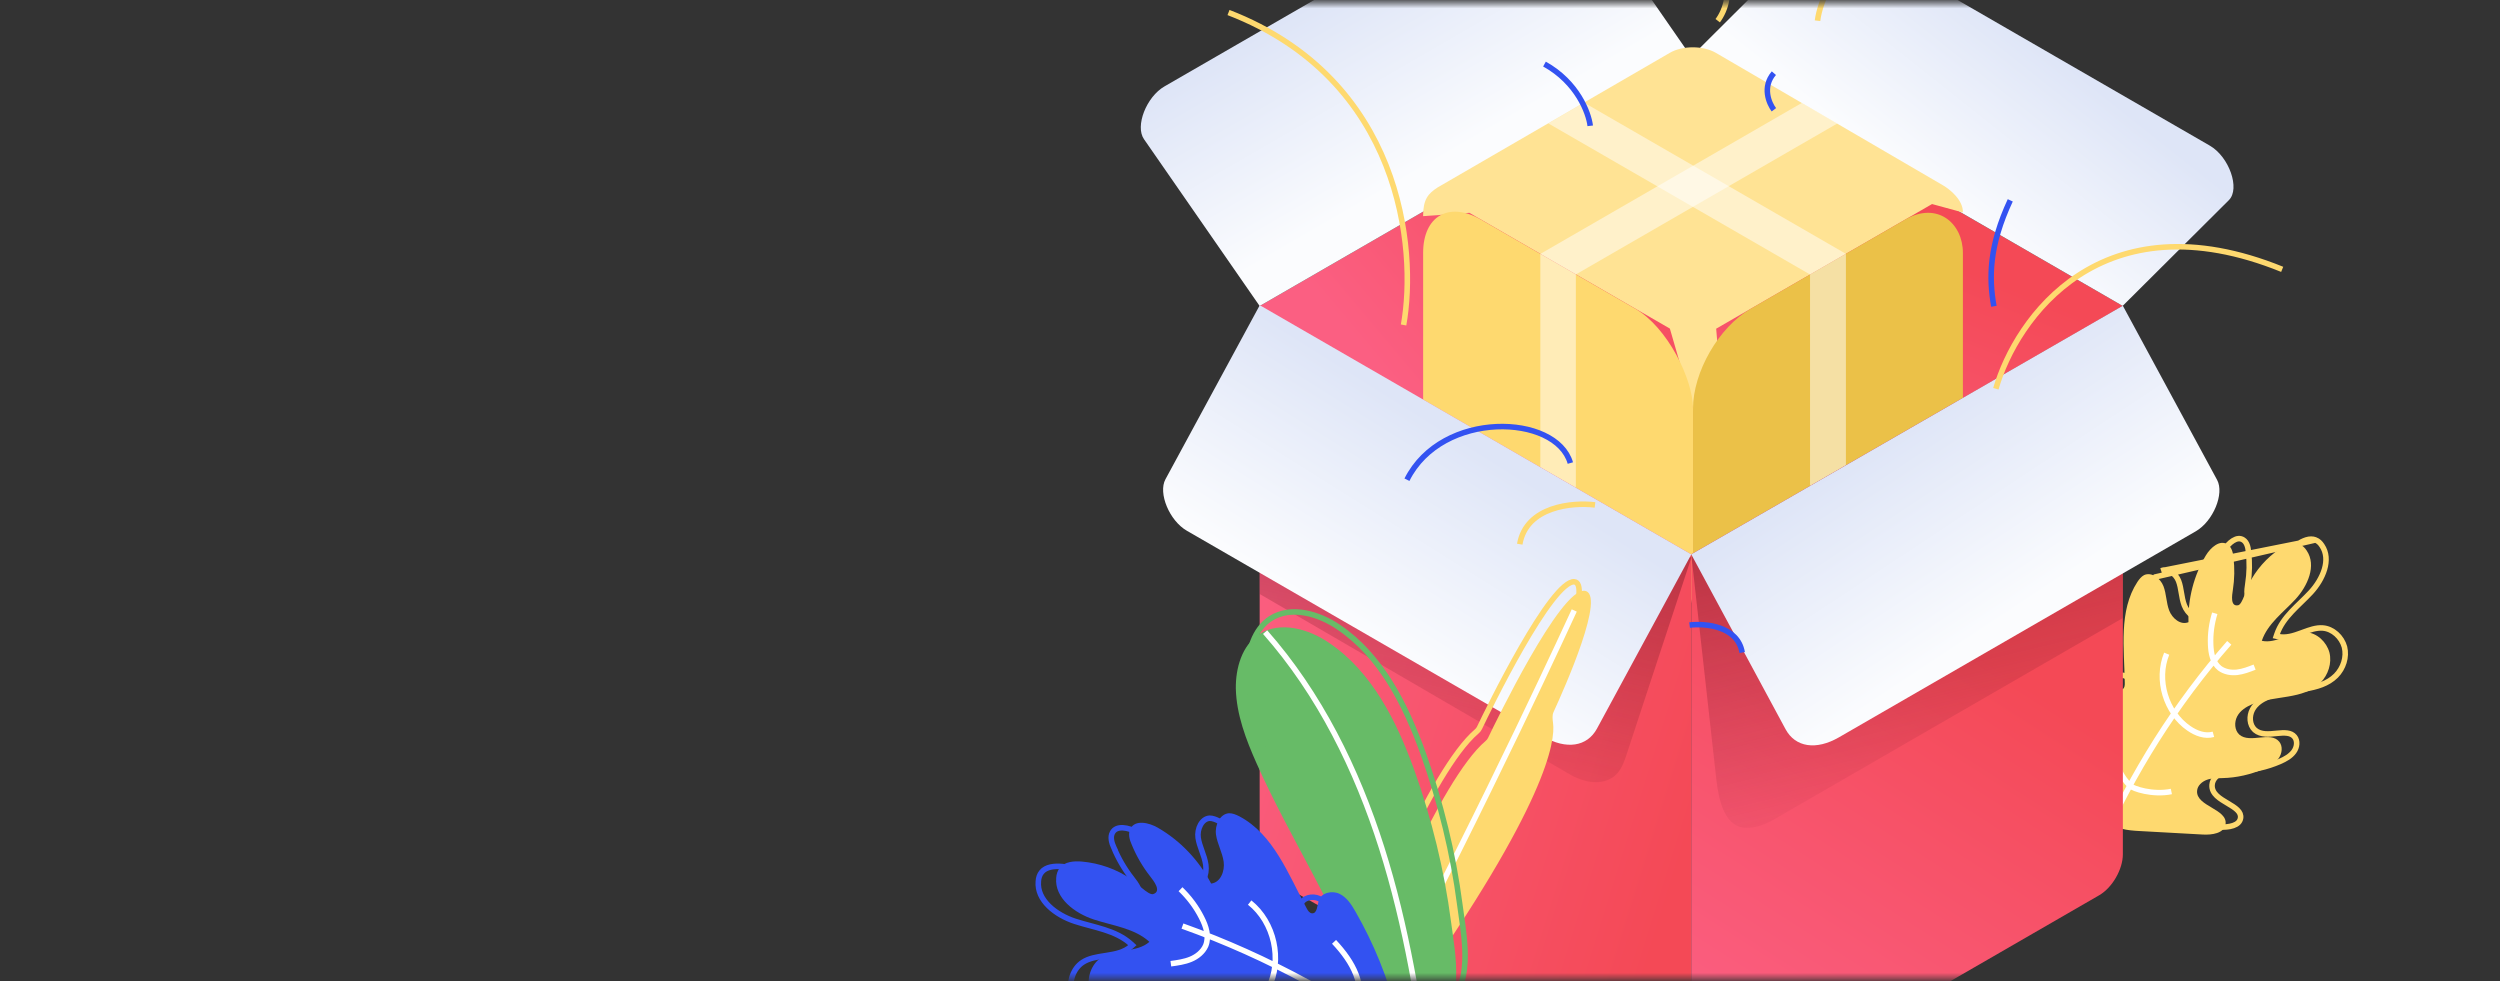 <svg width="451" height="177" viewBox="0 0 451 177" fill="none" xmlns="http://www.w3.org/2000/svg">
<rect x="0" y="0" width="451" height="177" fill="#333333" stroke="none"/>
<mask id="mask0_1922_8716" style="mask-type:alpha" maskUnits="userSpaceOnUse" x="0" y="0" width="451" height="177">
<rect x="1" y="1" width="449" height="175" rx="7" fill="white" stroke="#C7CBE0" strokeWidth="2"/>
</mask>
<g mask="url(#mask0_1922_8716)">
<path d="M411.255 99.028C412.295 98.332 413.642 97.706 414.827 98.188C415.362 98.395 415.806 98.818 416.124 99.322C417.954 102.021 416.302 105.731 414.083 108.127C411.865 110.522 409.066 112.528 408.032 115.6C410.699 116.198 413.316 113.849 416.03 114.048C418.003 114.189 419.709 115.803 420.229 117.711C420.703 119.632 420.014 121.744 418.619 123.158C415.509 126.261 410.356 125.406 406.304 127.044C405.208 127.511 404.157 128.16 403.595 129.222C403.034 130.283 403.099 131.723 403.975 132.524C405.887 134.184 409.576 131.86 411.168 133.793C411.861 134.64 411.698 135.942 411.046 136.832C410.394 137.722 409.412 138.258 408.407 138.701C406.044 139.726 403.476 140.315 400.921 140.368C399.963 140.412 399.028 140.353 398.138 140.672C397.248 140.99 396.413 141.731 396.354 142.668C396.13 145.489 401.957 145.934 401.482 148.721C401.204 150.342 399.048 150.636 397.429 150.553C393.597 150.341 389.766 150.128 385.935 149.916C383.825 149.81 381.488 149.566 380.169 147.952C379.475 147.106 379.17 146.066 378.865 145.025C377.362 139.333 376.625 133.402 376.708 127.462C376.723 126.148 376.817 124.765 377.573 123.704C378.328 122.643 380.04 122.12 380.996 123.047C381.622 123.62 382.246 124.775 382.954 124.308C383.285 124.08 383.321 123.634 383.31 123.2C383.224 116.962 382.18 110.185 385.592 104.97C385.912 104.502 386.278 104.023 386.792 103.749C388.139 103.123 389.744 104.326 390.288 105.743C390.832 107.161 390.783 108.726 391.326 110.144C391.87 111.561 393.395 112.832 394.8 112.241C394.685 108.047 395.767 103.799 397.932 100.204C398.791 98.777 400.46 97.295 401.849 98.211C402.6 98.704 402.848 99.71 402.915 100.567C403.149 102.498 403.11 104.497 402.809 106.416C402.658 107.376 402.311 109.5 403.783 109.183C404.559 108.99 405.284 106.043 405.662 105.416C406.958 102.813 408.89 100.634 411.255 99.028Z" fill="#FED96F"/>
<path d="M417.724 97.41L417.724 97.41C418.184 97.587 418.582 97.959 418.875 98.423L418.88 98.431L418.88 98.431C419.73 99.684 419.784 101.186 419.339 102.694C418.893 104.205 417.953 105.692 416.868 106.864C416.32 107.456 415.734 108.025 415.143 108.599L415.103 108.638C414.527 109.197 413.945 109.761 413.399 110.346C412.28 111.544 411.289 112.85 410.752 114.445L410.646 114.761L410.971 114.834C412.402 115.155 413.804 114.681 415.122 114.197C415.209 114.165 415.295 114.133 415.382 114.101C416.635 113.638 417.818 113.201 419.013 113.289L419.014 113.289C420.838 113.419 422.45 114.924 422.943 116.728C423.388 118.534 422.74 120.54 421.411 121.888C419.926 123.368 417.943 123.918 415.768 124.296C415.276 124.381 414.773 124.458 414.264 124.535C412.555 124.795 410.788 125.064 409.196 125.707L409.191 125.709L409.191 125.709C408.075 126.184 406.945 126.868 406.335 128.023C405.729 129.168 405.772 130.768 406.777 131.687L406.783 131.692L406.783 131.692C407.327 132.165 407.988 132.343 408.665 132.392C409.291 132.437 409.96 132.371 410.593 132.309C410.637 132.305 410.681 132.301 410.725 132.296C411.411 132.23 412.047 132.177 412.606 132.252C413.156 132.325 413.605 132.518 413.941 132.925C414.519 133.632 414.409 134.777 413.809 135.596C413.206 136.418 412.288 136.927 411.291 137.368C408.962 138.377 406.433 138.957 403.92 139.009L403.912 139.009L403.913 139.009C403.724 139.018 403.532 139.022 403.337 139.027C402.585 139.044 401.793 139.061 401.042 139.33C400.097 139.668 399.131 140.481 399.059 141.588C398.994 142.414 399.38 143.053 399.925 143.571C400.448 144.068 401.15 144.483 401.81 144.875L401.864 144.907C402.557 145.318 403.198 145.704 403.642 146.149C404.074 146.582 404.288 147.04 404.191 147.611C404.078 148.27 403.588 148.686 402.866 148.933C402.142 149.181 401.241 149.235 400.45 149.194C400.45 149.194 400.449 149.194 400.449 149.194L394.703 148.876L388.956 148.557L388.955 148.557C387.902 148.504 386.818 148.418 385.839 148.151C384.863 147.885 384.013 147.446 383.406 146.704L383.406 146.703C382.759 145.913 382.467 144.935 382.159 143.886C380.664 138.221 379.93 132.319 380.013 126.407L380.013 126.406C380.028 125.088 380.127 123.796 380.822 122.82C381.155 122.353 381.706 121.996 382.281 121.864C382.854 121.733 383.406 121.831 383.792 122.204L383.798 122.21L383.798 122.21C383.939 122.34 384.084 122.505 384.244 122.69L384.256 122.703C384.408 122.878 384.573 123.068 384.744 123.228C384.917 123.389 385.121 123.545 385.354 123.617C385.606 123.694 385.871 123.667 386.124 123.499L386.129 123.496L386.129 123.496C386.373 123.329 386.496 123.086 386.556 122.846C386.616 122.611 386.621 122.358 386.616 122.136C386.6 121.024 386.555 119.905 386.51 118.786C386.427 116.731 386.344 114.674 386.444 112.657C386.597 109.558 387.183 106.622 388.846 104.078L417.724 97.41ZM417.724 97.41L417.719 97.408C417.209 97.2 416.65 97.225 416.077 97.395C415.503 97.567 414.935 97.879 414.428 98.218C412.105 99.796 410.208 101.936 408.936 104.491L408.931 104.502L408.925 104.512C408.848 104.638 408.742 104.908 408.605 105.286C408.57 105.383 408.533 105.486 408.495 105.592C408.391 105.883 408.277 106.202 408.157 106.512C407.992 106.935 407.81 107.359 407.615 107.694C407.517 107.861 407.41 108.016 407.294 108.139C407.18 108.259 407.036 108.372 406.86 108.415L406.86 108.416L406.851 108.418C406.412 108.512 406.045 108.433 405.782 108.174C405.539 107.935 405.436 107.587 405.394 107.258C405.312 106.614 405.436 105.825 405.51 105.352C405.513 105.338 405.515 105.324 405.517 105.311C405.814 103.419 405.853 101.448 405.621 99.544L405.621 99.544L405.62 99.531C405.555 98.684 405.312 97.813 404.689 97.404L404.688 97.403C404.129 97.034 403.498 97.125 402.855 97.525C402.208 97.927 401.607 98.614 401.194 99.3C399.06 102.845 397.991 107.036 398.105 111.173L398.11 111.379L397.921 111.458C397.099 111.805 396.259 111.595 395.577 111.136C394.898 110.678 394.344 109.955 394.051 109.192C393.768 108.455 393.64 107.684 393.518 106.948L393.516 106.934C393.392 106.183 393.272 105.468 393.013 104.792C392.764 104.143 392.269 103.54 391.687 103.176C391.109 102.813 390.483 102.706 389.931 102.959L417.724 97.41Z" stroke="#FED96F" strokeWidth="0.601"/>
<path d="M402.155 115.967C392.518 126.959 384.655 139.453 378.762 152.864M382.086 130.04C380.993 134.437 381.029 138.505 384.245 141.732C384.768 142.282 388.353 143.477 391.716 142.786M390.873 117.924C388.937 122.627 390.734 128.536 394.872 131.388C396.157 132.281 397.761 132.901 399.3 132.47M399.544 110.636C398.981 112.475 398.726 114.382 398.801 116.257C398.854 117.845 399.18 119.56 400.442 120.556C401.329 121.209 402.491 121.405 403.573 121.282C404.656 121.158 405.717 120.748 406.732 120.35" stroke="white" strokeWidth="0.601" stroke-miterlimit="10" strokeLinecap="round" strokeLinejoin="round"/>
<path d="M382.964 55.204L305.102 10.25L305.102 100.157L382.964 55.204Z" fill="url(#paint0_linear_1922_8716)"/>
<path d="M227.242 55.204L305.104 100.157V10.25L227.242 55.204Z" fill="url(#paint1_linear_1922_8716)"/>
<path d="M227.241 55.204L305.102 10.25L283.651 -20.688C281.751 -23.429 278.215 -23.756 274.387 -21.545L210.075 15.585C206.796 17.478 204.742 22.754 206.369 25.101L227.241 55.204Z" fill="url(#paint2_linear_1922_8716)"/>
<path d="M305.1 10.211L382.929 55.184L402.091 36.104C404.159 34.043 402.146 28.291 398.649 26.272L334.62 -10.695C331.222 -12.657 328.026 -12.633 326.016 -10.63L305.1 10.211Z" fill="url(#paint3_linear_1922_8716)"/>
<path d="M350.549 33.452L309.526 9.524C307.239 8.204 303.532 8.204 301.245 9.524L259.339 33.819C257.658 34.919 256.727 35.92 256.727 38.993L265.071 38.391L301.245 59.276L305.561 74.16L310.61 71.496L309.597 59.295L348.542 36.81L354.106 38.329C354.177 36.111 351.779 34.173 350.549 33.452Z" fill="#FFE394"/>
<rect width="56.218" height="56.218" rx="12.012" transform="matrix(0.866 0.5 -2.20305e-08 1 256.734 33.601)" fill="#FED96F"/>
<rect opacity="0.5" width="7.404" height="56.218" transform="matrix(0.866 0.5 -2.20305e-08 1 277.873 45.804)" fill="white"/>
<rect width="56.218" height="56.218" rx="12.012" transform="matrix(0.866 -0.5 2.20305e-08 1 305.421 61.71)" fill="#EBC148"/>
<rect opacity="0.5" width="7.471" height="56.218" transform="matrix(0.866 -0.5 2.20305e-08 1 326.53 49.523)" fill="white"/>
<rect opacity="0.5" width="54.532" height="7.466" transform="matrix(0.866 0.5 -0.866 0.5 285.772 18.523)" fill="white"/>
<rect opacity="0.5" width="7.404" height="54.49" transform="matrix(0.866 0.5 -0.866 0.5 325.063 18.56)" fill="white"/>
<path d="M305.104 100.011L227.242 55.058L227.242 152.384C227.242 155.106 229.153 158.417 231.511 159.778L297.644 196.948C302.326 199.419 305.263 201.775 313.964 198.673L316.758 197.262L311.49 195.1L305.104 191.353V100.011Z" fill="url(#paint4_linear_1922_8716)"/>
<path d="M305.102 100.004L382.964 55.152V154.109C382.964 156.832 381.053 160.142 378.695 161.503L315.775 197.83C309.88 201.233 305.102 198.475 305.102 191.669L305.102 100.004Z" fill="url(#paint5_linear_1922_8716)"/>
<path opacity="0.5" d="M309.627 140.607L305.101 100.002L382.955 55.157V111.493L319.911 147.892C318.178 148.892 316.51 149.371 315.028 149.346C311.157 149.28 310.056 144.454 309.627 140.607Z" fill="url(#paint6_linear_1922_8716)"/>
<path opacity="0.5" d="M293.591 135.637L305.113 100.604L227.259 55.759V107.166L283.116 139.654C286.156 141.41 288.997 141.558 290.987 140.198C292.466 139.187 293.031 137.339 293.591 135.637Z" fill="url(#paint7_linear_1922_8716)"/>
<path d="M322.115 131.552C323.886 134.819 327.634 135.386 331.749 133.011L396.112 95.851C399.25 94.039 401.316 89.068 399.965 86.576L382.96 55.154L305.101 100.002L322.115 131.552Z" fill="url(#paint8_linear_1922_8716)"/>
<path d="M210.246 86.462C208.892 88.952 210.958 93.928 214.098 95.74L278.46 132.9C282.571 135.274 286.317 134.709 288.09 131.449L305.114 100.009L227.262 55.057L210.246 86.462Z" fill="url(#paint9_linear_1922_8716)"/>
<path d="M254.456 179.885C253.262 181.573 248.958 180.831 247.393 178.67L246.293 177.15C245.86 176.553 245.726 175.951 245.928 175.433C247.956 170.216 259.663 140.749 268.014 133.661C268.207 133.496 268.347 133.323 268.446 133.114C269.891 130.094 281.436 106.248 285.817 106.579C289.923 106.889 282.207 124.219 280.263 128.443C279.991 129.034 280.08 129.763 280.172 130.449C280.597 133.627 279.143 145.001 254.456 179.885Z" fill="#FED96F"/>
<path d="M245.815 176.569L245.572 176.745L245.815 176.569L244.715 175.049C244.317 174.5 244.234 174.007 244.386 173.617C245.399 171.011 248.83 162.348 253.05 153.452C255.159 149.004 257.464 144.503 259.761 140.674C262.062 136.837 264.339 133.703 266.386 131.964C266.607 131.777 266.775 131.571 266.896 131.319C267.617 129.81 270.861 123.102 274.469 116.814C276.275 113.669 278.166 110.639 279.874 108.419C280.729 107.308 281.53 106.41 282.245 105.804C282.974 105.184 283.553 104.921 283.973 104.953C284.172 104.968 284.32 105.032 284.435 105.131C284.554 105.233 284.655 105.387 284.732 105.607C284.888 106.056 284.921 106.722 284.834 107.576C284.662 109.275 284.031 111.576 283.203 114.021C281.549 118.905 279.14 124.282 278.169 126.392C277.854 127.077 277.964 127.898 278.053 128.564C278.254 130.07 278.024 133.646 274.635 141.23C271.25 148.806 264.727 160.353 252.389 177.787C252.147 178.129 251.732 178.37 251.181 178.493C250.632 178.617 249.974 178.617 249.293 178.5C247.921 178.264 246.537 177.566 245.815 176.569Z" stroke="#FED96F" strokeWidth="0.601"/>
<path d="M283.996 110.13C283.996 110.13 267.709 145.685 250.634 177.757" stroke="white" strokeWidth="0.601" stroke-miterlimit="10" strokeLinecap="round" strokeLinejoin="round"/>
<path d="M255.11 138.838C251.941 130.078 247.504 121.212 239.793 115.988C236.095 113.454 230.972 111.977 227.169 114.404C224.053 116.41 222.891 120.526 222.944 124.22C223.049 128.917 224.792 133.455 226.694 137.73C232.821 151.451 241.219 164.064 246.395 178.154C247.398 180.898 248.402 183.854 250.779 185.542C252.997 187.126 256.219 187.126 258.49 185.542C264.511 181.321 262.557 172.296 261.765 166.28C260.55 156.939 258.279 147.704 255.11 138.838Z" fill="#67BB67"/>
<path d="M241.513 113.161L241.514 113.161C249.143 118.33 253.552 127.117 256.717 135.865C259.879 144.711 262.145 153.926 263.357 163.244L263.357 163.245C263.43 163.8 263.513 164.379 263.598 164.976C263.977 167.632 264.406 170.637 264.273 173.495C264.11 176.988 263.109 180.187 260.208 182.221C258.039 183.733 254.956 183.731 252.843 182.223L252.843 182.223C250.64 180.658 249.653 177.953 248.676 175.276C248.64 175.176 248.603 175.076 248.567 174.976L248.567 174.976C245.971 167.91 242.569 161.219 239.056 154.588C238.469 153.479 237.878 152.372 237.288 151.266C234.345 145.749 231.405 140.237 228.858 134.533C226.959 130.262 225.239 125.772 225.134 121.14C225.082 117.487 226.235 113.505 229.221 111.582C231.043 110.419 233.194 110.183 235.36 110.557C237.527 110.931 239.693 111.913 241.513 113.161Z" stroke="#67BB67" strokeWidth="0.601"/>
<path d="M228.226 114.035C238.05 125.17 244.758 138.785 249.247 152.929C253.737 167.072 256.114 181.796 258.015 196.572" stroke="white" strokeWidth="0.601" stroke-miterlimit="10" strokeLinecap="round" strokeLinejoin="round"/>
<path d="M195.151 155.423C193.753 155.308 192.091 155.43 191.193 156.548C190.781 157.043 190.577 157.7 190.539 158.367C190.219 162.011 193.862 164.746 197.343 165.884C200.824 167.022 204.662 167.461 207.351 169.907C205.064 171.949 201.217 171.075 198.665 172.75C196.808 173.964 196.016 176.477 196.548 178.631C197.131 180.772 198.959 182.466 201.097 183.092C205.838 184.436 210.422 180.788 215.288 180.182C216.617 180.042 218.001 180.105 219.131 180.839C220.26 181.574 220.982 183.02 220.56 184.283C219.592 186.953 214.708 186.688 214.202 189.451C213.984 190.659 214.854 191.847 215.979 192.363C217.104 192.88 218.359 192.869 219.586 192.756C222.461 192.47 225.299 191.648 227.832 190.306C228.795 189.826 229.679 189.259 230.726 189.085C231.772 188.911 232.994 189.183 233.563 190.068C235.322 192.712 229.853 196.326 231.839 198.798C232.996 200.237 235.269 199.348 236.811 198.383C240.45 196.085 244.09 193.787 247.73 191.489C249.739 190.234 251.897 188.72 252.31 186.419C252.528 185.211 252.259 184.025 251.991 182.839C250.359 176.44 247.847 170.224 244.524 164.447C243.793 163.167 242.946 161.864 241.627 161.236C240.308 160.608 238.344 161.029 237.914 162.459C237.612 163.362 237.63 164.834 236.681 164.763C236.232 164.72 235.955 164.303 235.728 163.872C232.41 157.71 229.736 150.498 223.547 147.247C222.978 146.964 222.358 146.694 221.705 146.706C220.043 146.827 219.126 148.882 219.366 150.568C219.606 152.254 220.508 153.761 220.749 155.447C220.989 157.133 220.188 159.211 218.488 159.397C216.314 155.224 212.935 151.651 208.852 149.308C207.232 148.378 204.788 147.836 203.926 149.491C203.458 150.384 203.764 151.506 204.166 152.382C204.99 154.403 206.119 156.341 207.461 158.057C208.132 158.915 209.631 160.808 208.016 161.3C207.15 161.534 204.831 159.042 204.118 158.633C201.429 156.789 198.346 155.708 195.151 155.423Z" fill="#3352F1"/>
<path d="M187.904 157.342L187.904 157.342L187.907 157.338C188.3 156.848 188.87 156.564 189.53 156.417C190.191 156.271 190.922 156.267 191.606 156.323C194.75 156.603 197.783 157.668 200.428 159.482L200.438 159.489L200.449 159.495C200.596 159.579 200.85 159.789 201.189 160.083C201.277 160.159 201.369 160.24 201.465 160.324C201.726 160.552 202.011 160.802 202.298 161.04C202.689 161.365 203.097 161.68 203.469 161.899C203.655 162.009 203.841 162.101 204.019 162.157C204.193 162.212 204.388 162.241 204.574 162.191L204.574 162.191L204.583 162.188C205.056 162.044 205.361 161.774 205.473 161.392C205.578 161.036 205.492 160.649 205.355 160.305C205.087 159.635 204.537 158.933 204.206 158.509C204.196 158.497 204.187 158.485 204.178 158.473C202.852 156.778 201.737 154.864 200.924 152.869L200.925 152.869L200.919 152.857C200.521 151.99 200.275 150.989 200.672 150.232L200.673 150.231C201.029 149.547 201.714 149.289 202.57 149.331C203.431 149.373 204.401 149.72 205.183 150.169C209.214 152.483 212.553 156.013 214.702 160.137L214.797 160.319L215.001 160.296C215.98 160.189 216.68 159.536 217.094 158.721C217.506 157.91 217.654 156.906 217.526 156.006C217.402 155.132 217.107 154.31 216.825 153.521L216.82 153.507C216.533 152.704 216.258 151.934 216.143 151.126C216.032 150.347 216.19 149.478 216.565 148.796C216.938 148.118 217.503 147.661 218.199 147.607C218.768 147.599 219.326 147.834 219.891 148.116C222.917 149.706 225.097 152.271 226.94 155.228C228.138 157.151 229.18 159.215 230.221 161.275C230.787 162.397 231.353 163.517 231.943 164.614C232.059 164.834 232.2 165.075 232.383 165.27C232.569 165.468 232.814 165.632 233.133 165.663L233.133 165.663L233.139 165.663C233.467 165.688 233.731 165.574 233.929 165.369C234.113 165.177 234.226 164.92 234.306 164.669C234.386 164.422 234.444 164.146 234.497 163.892L234.501 163.873C234.558 163.605 234.61 163.362 234.678 163.155L234.679 163.155L234.681 163.147C234.859 162.556 235.359 162.151 236.001 161.965C236.644 161.779 237.389 161.827 237.978 162.108C239.203 162.691 240.01 163.913 240.743 165.197L240.744 165.197C244.052 170.95 246.554 177.139 248.179 183.51C248.45 184.705 248.699 185.83 248.494 186.967L248.494 186.967C248.303 188.035 247.704 188.936 246.889 189.732C246.072 190.531 245.054 191.209 244.051 191.835L244.049 191.836L238.59 195.283L233.132 198.73C233.132 198.73 233.131 198.73 233.131 198.73C232.376 199.203 231.459 199.644 230.607 199.797C229.758 199.95 229.035 199.81 228.553 199.211C228.136 198.692 228.098 198.113 228.287 197.446C228.48 196.761 228.901 196.03 229.355 195.25L229.39 195.19C229.824 194.445 230.283 193.658 230.523 192.891C230.773 192.091 230.801 191.267 230.295 190.505C229.632 189.477 228.26 189.207 227.156 189.39C226.28 189.535 225.501 189.946 224.755 190.339C224.561 190.441 224.369 190.543 224.178 190.638L224.178 190.638L224.171 190.641C221.675 191.964 218.876 192.776 216.037 193.058C214.819 193.17 213.633 193.173 212.585 192.691C211.539 192.211 210.792 191.136 210.978 190.106C211.087 189.512 211.429 189.07 211.932 188.695C212.444 188.314 213.1 188.017 213.808 187.708C213.853 187.689 213.898 187.669 213.944 187.649C214.598 187.364 215.287 187.065 215.874 186.681C216.507 186.267 217.05 185.737 217.323 184.987L217.323 184.987L217.325 184.979C217.802 183.551 216.984 181.975 215.774 181.189C214.557 180.397 213.087 180.342 211.737 180.485L211.737 180.485L211.731 180.485C209.824 180.723 207.952 181.421 206.135 182.098C205.594 182.3 205.058 182.5 204.527 182.686C202.189 183.502 199.935 184.049 197.661 183.404C195.612 182.805 193.872 181.183 193.319 179.157C192.814 177.107 193.577 174.735 195.31 173.602L195.31 173.602C196.441 172.86 197.846 172.641 199.325 172.412C199.427 172.396 199.53 172.38 199.634 172.364C201.191 172.119 202.813 171.82 204.031 170.732L204.28 170.511L204.033 170.286C202.643 169.021 200.964 168.283 199.216 167.72C198.362 167.445 197.486 167.21 196.616 166.976L196.555 166.96C195.663 166.72 194.778 166.481 193.916 166.2C192.209 165.642 190.472 164.694 189.206 163.452C187.942 162.211 187.169 160.7 187.319 158.994L187.319 158.994L187.319 158.985C187.354 158.364 187.543 157.774 187.904 157.342Z" stroke="#3352F1" strokeWidth="0.601"/>
<path d="M213.313 167.061C228.756 172.579 243.278 180.535 256.37 190.466M240.661 169.908C244.131 173.621 246.315 177.628 244.923 182.546C244.711 183.369 241.848 186.496 238.176 187.653M225.439 162.825C229.902 166.378 231.365 173.151 228.864 178.204C228.092 179.78 226.858 181.263 225.115 181.68M212.965 160.412C214.519 161.907 215.81 163.638 216.759 165.516C217.574 167.102 218.189 168.96 217.496 170.625C216.983 171.749 215.951 172.575 214.822 173.044C213.694 173.514 212.431 173.691 211.219 173.854" stroke="white" strokeWidth="0.601" stroke-miterlimit="10" strokeLinecap="round" strokeLinejoin="round"/>
<path d="M253.205 58.625C255.664 44.853 252.791 14.299 221.622 2.258M360.054 70.134C363.694 57.444 379.121 35.37 411.707 48.591M327.881 3.734C328.274 0.389 331.187 -7.481 339.687 -12.202M309.876 3.734C311.155 2.061 312.946 -2.168 309.876 -5.71M287.739 91.087C283.705 90.595 275.342 91.323 274.161 98.17" stroke="#FED96F" strokeWidth="0.601"/>
<path d="M359.696 55.257C358.766 50.045 358.851 44.316 362.652 36.141M283.292 83.535C280.748 74.663 260.13 73.909 253.813 86.543M286.876 22.7C286.601 20.361 284.565 14.86 278.624 11.558M320.009 19.803C319.115 18.634 317.863 15.677 320.009 13.201M304.8 112.763C307.62 112.419 313.465 112.928 314.29 117.715" stroke="#3352F1" strokeWidth="0.601"/>
</g>
<defs>
<linearGradient id="paint0_linear_1922_8716" x1="354.469" y1="48.401" x2="333.059" y2="101.944" gradientUnits="userSpaceOnUse">
<stop stop-color="#F44956"/>
<stop offset="1" stop-color="#FB5F82"/>
</linearGradient>
<linearGradient id="paint1_linear_1922_8716" x1="321.43" y1="57.828" x2="274.632" y2="97.185" gradientUnits="userSpaceOnUse">
<stop stop-color="#F44956"/>
<stop offset="1" stop-color="#FB5F82"/>
</linearGradient>
<linearGradient id="paint2_linear_1922_8716" x1="219.919" y1="10.364" x2="238.557" y2="42.606" gradientUnits="userSpaceOnUse">
<stop stop-color="#DEE5F7"/>
<stop offset="0.967" stop-color="#FBFCFE"/>
</linearGradient>
<linearGradient id="paint3_linear_1922_8716" x1="358.896" y1="0.343" x2="336.837" y2="28.127" gradientUnits="userSpaceOnUse">
<stop stop-color="#DEE5F7"/>
<stop offset="0.967" stop-color="#FBFCFE"/>
</linearGradient>
<linearGradient id="paint4_linear_1922_8716" x1="305.194" y1="150.217" x2="214.632" y2="121.916" gradientUnits="userSpaceOnUse">
<stop stop-color="#F44956"/>
<stop offset="1" stop-color="#FB5F82"/>
</linearGradient>
<linearGradient id="paint5_linear_1922_8716" x1="354.469" y1="116.256" x2="309.188" y2="186.841" gradientUnits="userSpaceOnUse">
<stop stop-color="#F44956"/>
<stop offset="1" stop-color="#FB5F82"/>
</linearGradient>
<linearGradient id="paint6_linear_1922_8716" x1="329.791" y1="89.886" x2="344.031" y2="149.347" gradientUnits="userSpaceOnUse">
<stop stop-color="#7A1928"/>
<stop offset="1" stop-color="#7A1928" stop-opacity="0"/>
</linearGradient>
<linearGradient id="paint7_linear_1922_8716" x1="280.422" y1="90.489" x2="266.183" y2="149.949" gradientUnits="userSpaceOnUse">
<stop stop-color="#7A1928"/>
<stop offset="1" stop-color="#7A1928" stop-opacity="0"/>
</linearGradient>
<linearGradient id="paint8_linear_1922_8716" x1="322.398" y1="90.506" x2="344.755" y2="124.279" gradientUnits="userSpaceOnUse">
<stop stop-color="#DEE5F7"/>
<stop offset="0.967" stop-color="#FBFCFE"/>
</linearGradient>
<linearGradient id="paint9_linear_1922_8716" x1="266.236" y1="80.643" x2="244.598" y2="115.157" gradientUnits="userSpaceOnUse">
<stop stop-color="#DEE5F7"/>
<stop offset="0.967" stop-color="#FBFCFE"/>
</linearGradient>
</defs>
</svg>
